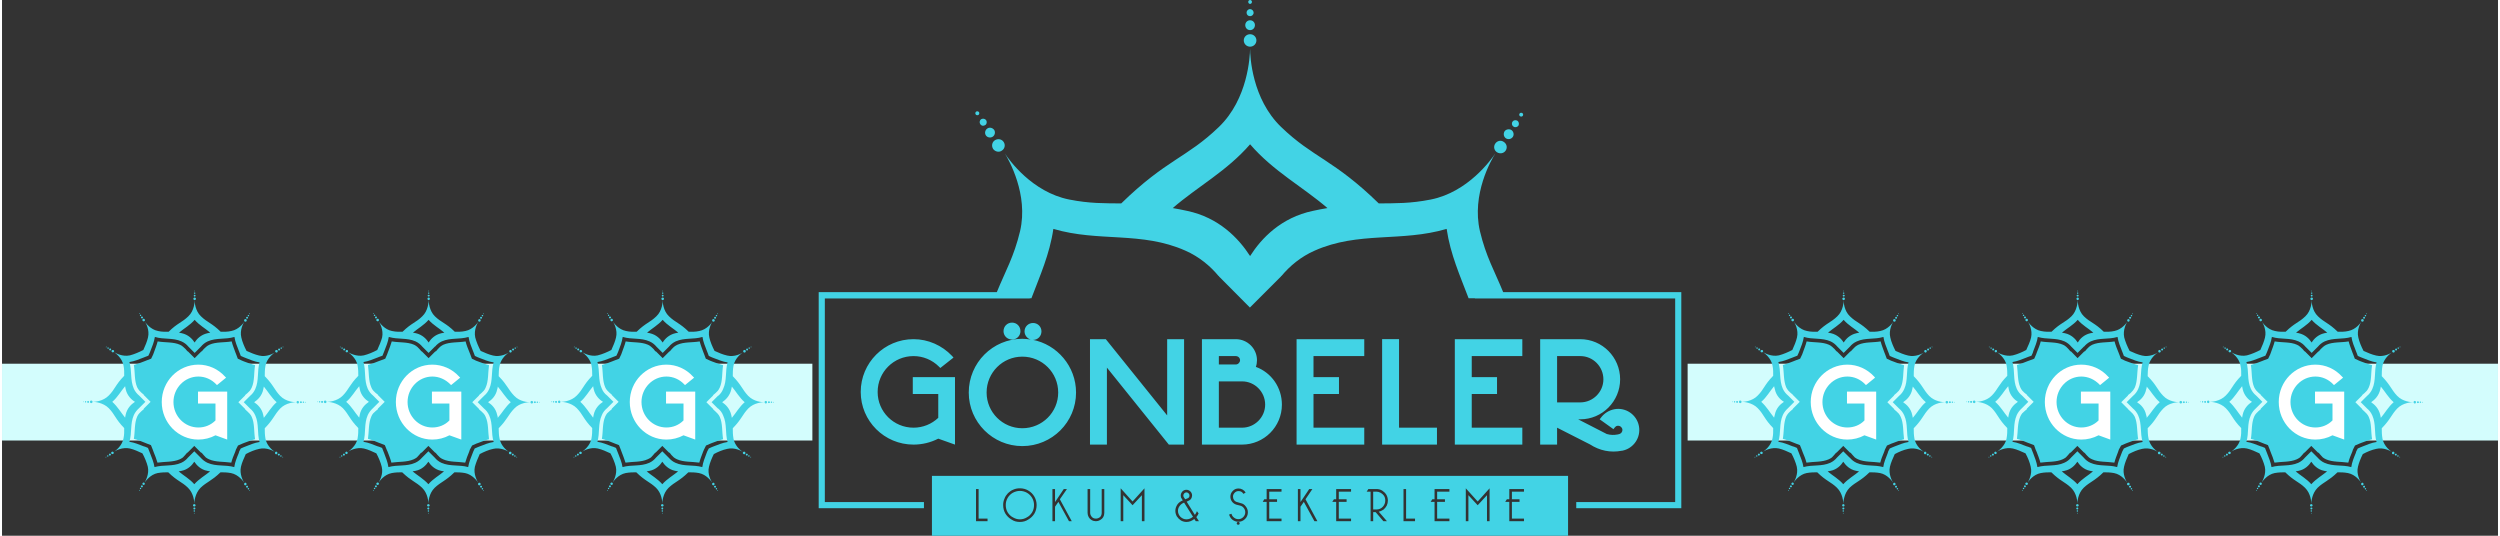 <?xml version="1.0" encoding="UTF-8"?> <svg xmlns="http://www.w3.org/2000/svg" xmlns:xlink="http://www.w3.org/1999/xlink" xml:space="preserve" width="280px" height="60px" version="1.1" shape-rendering="geometricPrecision" text-rendering="geometricPrecision" image-rendering="optimizeQuality" fill-rule="evenodd" clip-rule="evenodd" viewBox="0 0 13423 2881"><rect x="0" y="0" width="13423" height="2881" fill="#333333" stroke="none"/> <g id="Layer_x0020_1">  <path fill="#42D3E5" d="M6266 2234l-330 -410 -85 0 0 567 91 0 0 -414 333 414 82 0 0 -567 -91 0 0 410zm1547 157l363 0 0 -91 -272 0 0 -181 136 0 0 -91 -136 0 0 -113 272 0 0 -91 -363 0 0 567zm-1144 -91l-125 0 0 -249 125 0c68,0 124,56 124,125 0,68 -56,124 -124,124zm-125 -385l91 0c13,0 23,10 23,22 0,12 -10,22 -20,23l-94 0 0 -45zm199 58c4,-11 6,-23 6,-36 0,-62 -51,-113 -114,-113l-182 0 0 567 215 0c119,0 215,-96 215,-215 0,-92 -56,-172 -140,-203zm219 418l364 0 0 -91 -273 0 0 -181 137 0 0 -91 -137 0 0 -113 273 0 0 -91 -364 0 0 567zm-2064 -272l137 0 0 128c-36,34 -83,53 -133,53 -107,0 -193,-86 -193,-192 0,-107 86,-193 193,-193 51,0 100,20 137,57l7 7 71 -56 -8 -9c-54,-57 -129,-90 -207,-90 -157,0 -284,127 -284,284 0,156 127,283 284,283 46,0 92,-11 133,-32l90 32 0 -363 -227 0 0 91zm534 -293c25,0 45,-20 45,-45 0,-26 -20,-46 -45,-46 -26,0 -46,20 -46,46 0,25 20,45 46,45zm55 477c-106,0 -192,-86 -192,-192 0,-107 86,-193 192,-193 107,0 193,86 193,193 0,106 -86,192 -193,192zm54 -476c1,0 2,1 4,1 25,0 45,-20 45,-46 0,-25 -20,-45 -45,-45 -26,0 -46,20 -46,45 0,21 14,38 33,44 -14,-2 -29,-4 -45,-4 -159,0 -288,129 -288,289 0,159 129,288 288,288 160,0 289,-129 289,-288 0,-141 -102,-259 -235,-284zm1972 -3l-91 0 0 567 295 0 0 -91 -204 0 0 -476zm850 91l125 0c68,0 124,56 124,125 0,68 -56,124 -124,124l-125 0 0 -249zm440 376c-12,-62 -72,-102 -133,-90 -29,6 -54,22 -71,45l-7 9 74 53 7 -9c4,-5 8,-8 14,-9 13,-2 24,6 27,18 2,13 -6,24 -19,27l-2 0 -1 1c-1,0 -4,1 -7,1 -15,3 -35,3 -55,-3l-154 -79 12 0c118,0 214,-97 214,-215 0,-119 -96,-216 -215,-216l-215 0 0 567 91 0 0 -91 177 90c51,33 110,46 171,34l2 0c62,-12 102,-72 90,-133zm-639 -1666c5,4 12,2 15,-3 3,-5 1,-11 -3,-14 -5,-3 -12,-2 -15,3 -3,5 -2,11 3,14zm-35 56c8,6 20,3 26,-5 5,-9 3,-21 -6,-27 -9,-5 -21,-3 -26,6 -6,9 -3,21 6,26zm-41 63c13,8 29,4 37,-8 8,-12 4,-29 -8,-37 -12,-7 -29,-4 -37,8 -7,13 -4,29 8,37zm-48 75c16,10 37,6 47,-10 10,-16 5,-36 -11,-46 -15,-11 -36,-6 -46,10 -10,15 -6,36 10,46zm-2789 -201c5,-3 6,-10 3,-15 -3,-4 -10,-6 -15,-3 -5,4 -6,10 -3,15 3,5 10,6 15,3zm36 55c9,-5 11,-17 6,-26 -6,-9 -18,-11 -27,-6 -9,6 -11,18 -5,27 6,9 17,11 26,5zm4 55c8,12 25,15 37,7 12,-8 15,-24 8,-36 -9,-12 -25,-16 -37,-8 -12,8 -16,25 -8,37zm39 73c11,15 32,20 47,9 16,-10 20,-31 10,-46 -10,-16 -31,-20 -47,-10 -16,10 -20,31 -10,47zm1382 -780c6,0 10,-5 10,-11 0,-5 -4,-10 -10,-10 -6,0 -10,5 -10,10 0,6 4,11 10,11zm0 66c10,0 19,-8 19,-19 0,-10 -9,-19 -19,-19 -11,0 -19,9 -19,19 0,11 8,19 19,19zm0 75c15,0 26,-12 26,-27 0,-14 -11,-26 -26,-26 -15,0 -26,12 -26,26 0,15 11,27 26,27zm0 89c19,0 34,-15 34,-34 0,-18 -15,-33 -34,-33 -19,0 -34,15 -34,33 0,19 15,34 34,34zm338 883c-171,36 -277,147 -338,243 -62,-96 -168,-207 -339,-243 -27,-6 -53,-11 -77,-15 134,-116 290,-198 416,-343l0 0 0 0c0,0 0,0 0,0 125,145 281,227 416,343 -25,4 -51,9 -78,15zm1023 437c-47,-115 -92,-190 -125,-328 -46,-198 61,-383 83,-418 -23,34 -147,208 -347,248 -111,22 -189,20 -280,21 -243,-237 -353,-245 -525,-411 -157,-151 -167,-379 -167,-422 -1,43 -11,271 -168,422 -172,166 -282,174 -525,411 -91,-1 -169,1 -280,-21 -200,-40 -324,-214 -346,-248 21,35 128,220 82,418 -33,138 -78,213 -125,328l-958 0 0 1162 566 0 0 -33 -533 0 0 -1095 1102 0 0 -1 9 0c45,-119 98,-236 118,-373l0 0 0 0c0,0 0,0 0,0 244,72 474,12 710,117 75,33 134,83 179,137l3 -2 -2 3 167 168 168 -168 -2 -3 3 2c45,-54 104,-104 179,-137 236,-105 466,-45 710,-117l1 0 0 0c0,0 0,0 -1,0 20,137 73,254 118,373l34 0 0 1 1077 0 0 1095 -532 0 0 33 565 0 0 -1162 -958 0zm349 1310l-3421 0 0 -322 3421 0 0 322zm-3122 -78l-62 0 0 -173 14 0 0 159 48 0 0 14zm174 -163c-14,0 -26,4 -38,10 -12,7 -21,16 -28,28 -7,12 -10,25 -10,38 0,14 3,27 10,39 7,11 16,21 28,27 12,7 24,11 38,11 14,0 27,-4 38,-11 12,-6 21,-16 28,-27 7,-12 10,-25 10,-39 0,-13 -3,-26 -10,-38 -7,-12 -16,-21 -28,-28 -11,-6 -24,-10 -38,-10zm0 -14c16,0 32,4 45,12 14,8 25,19 33,33 8,14 12,29 12,45 0,17 -4,32 -12,46 -8,13 -19,24 -33,32 -13,9 -29,13 -45,13 -17,0 -32,-4 -45,-13 -14,-8 -25,-19 -33,-32 -8,-14 -12,-29 -12,-46 0,-12 2,-23 7,-34 4,-12 11,-21 19,-30 9,-8 18,-15 29,-19 11,-5 23,-7 35,-7zm279 177l-15 0 -57 -104 -18 26 0 78 -14 0 0 -173 14 0 0 70 47 -70 17 0 -38 55 64 118zm161 -173l14 0 0 128c0,8 -2,16 -6,23 -4,7 -10,12 -17,16 -7,4 -14,6 -22,6 -8,0 -16,-2 -23,-6 -7,-4 -12,-9 -16,-16 -4,-7 -6,-15 -6,-23l0 -128 14 0 0 128c0,8 3,15 9,22 5,6 13,9 22,9 8,0 15,-3 22,-8 6,-6 9,-14 9,-23l0 -128zm166 67l64 -71 0 177 -14 0 0 -140 -50 54 -50 -54 0 140 -14 0 0 -177 64 71zm283 -12l13 -5c7,-3 10,-8 10,-15 0,-5 -1,-8 -5,-12 -3,-3 -7,-5 -12,-5 -4,0 -8,2 -11,5 -3,3 -5,7 -5,12 0,3 1,6 2,8l8 12zm42 94l-48 -76c-10,4 -18,10 -24,18 -6,8 -9,17 -9,26 0,13 5,24 14,33 9,8 19,13 32,13 12,0 24,-5 35,-14zm7 12c-12,10 -27,16 -42,16 -11,0 -21,-3 -30,-8 -9,-6 -16,-13 -22,-22 -5,-9 -8,-19 -8,-30 0,-12 4,-23 11,-34 7,-10 17,-17 29,-22l-6 -10c-4,-5 -5,-10 -5,-16 0,-8 3,-15 9,-22 6,-6 13,-9 21,-9 9,0 16,3 22,9 6,6 9,13 9,22 0,6 -2,12 -5,17 -3,5 -8,9 -14,11l-10 5 44 71c5,-7 9,-13 11,-20l9 12c-3,7 -7,14 -12,20l14 22 -17 0 -8 -12zm200 -28c2,9 7,16 14,21 6,5 14,8 23,8 10,0 19,-4 26,-11 7,-7 11,-16 11,-26 0,-9 -3,-17 -8,-23 -5,-7 -12,-11 -20,-13l-20 -5c-9,-3 -17,-8 -23,-16 -6,-8 -9,-17 -9,-27 0,-12 4,-22 13,-31 8,-9 19,-13 31,-13 8,0 15,2 22,6 7,4 12,9 16,16l-12 7c-6,-10 -14,-15 -26,-15 -8,0 -16,3 -21,9 -6,6 -9,13 -9,21 0,7 2,13 6,19 4,5 10,9 16,10l20 6c11,2 20,8 27,18 7,9 11,19 11,31 0,14 -5,26 -15,36 -10,10 -22,15 -36,15 -12,0 -23,-4 -32,-11 -9,-7 -15,-17 -18,-28l13 -4zm203 26l66 0 0 14 -80 0 0 -104 -21 0 8 -14 13 0 0 -55 80 0 0 14 -66 0 0 41 42 0 0 14 -42 0 0 90zm259 14l-16 0 -57 -104 -18 26 0 78 -14 0 0 -173 14 0 0 70 47 -70 17 0 -37 55 64 118zm115 -14l66 0 0 14 -80 0 0 -104 -21 0 9 -14 12 0 0 -55 80 0 0 14 -66 0 0 41 42 0 0 14 -42 0 0 90zm185 -49l17 0c14,0 26,-5 35,-15 8,-9 13,-20 13,-33 0,-10 -2,-18 -7,-26 -5,-7 -11,-12 -18,-16 -7,-4 -15,-6 -23,-6l-17 0 0 96zm17 -110c11,0 21,2 31,8 9,6 17,13 23,23 5,9 8,20 8,31 0,9 -2,18 -6,27 -5,9 -11,16 -18,22 -8,5 -16,9 -25,11l44 51 -19 0 -42 -49 -13 0 0 49 -14 0 0 -159 -21 0 9 -14 43 0zm208 173l-62 0 0 -173 14 0 0 159 48 0 0 14zm119 -14l66 0 0 14 -80 0 0 -104 -21 0 9 -14 12 0 0 -55 80 0 0 14 -66 0 0 41 42 0 0 14 -42 0 0 90zm218 -92l64 -71 0 177 -14 0 0 -140 -50 54 -50 -54 0 140 -14 0 0 -177 64 71zm184 92l65 0 0 14 -79 0 0 -104 -22 0 9 -14 13 0 0 -55 79 0 0 14 -65 0 0 41 41 0 0 14 -41 0 0 90zm-1464 26c0,4 -3,7 -8,7 -4,0 -8,-3 -8,-7 0,-5 4,-8 8,-8 5,0 8,3 8,8z"></path> <rect fill="#D3FDFD" y="1956" width="4358" height="413"></rect> <path fill="#42D3E5" fill-rule="nonzero" d="M1105 1792c-35,8 -57,30 -69,50 -13,-20 -34,-42 -69,-50 -5,-1 -10,-2 -15,-3 27,-23 59,-40 84,-69l0 0 0 0c0,0 0,0 0,0 25,29 57,46 84,69 -5,1 -10,2 -15,3zm-69 -178c4,0 7,-4 7,-7 0,-4 -3,-7 -7,-7 -4,0 -7,3 -7,7 0,3 3,7 7,7zm0 -19c3,0 5,-2 5,-5 0,-3 -2,-5 -5,-5 -3,0 -5,2 -5,5 0,3 2,5 5,5zm0 -15c2,0 4,-1 4,-4 0,-2 -2,-3 -4,-3 -2,0 -4,1 -4,3 0,3 2,4 4,4zm0 -13c1,0 2,-1 2,-2 0,-1 -1,-2 -2,-2 -1,0 -2,1 -2,2 0,1 1,2 2,2zm-280 158c2,3 6,4 10,2 3,-2 4,-6 1,-10 -2,-3 -6,-4 -9,-2 -3,2 -4,7 -2,10zm-8 -15c2,3 5,3 8,2 2,-2 3,-5 1,-8 -2,-2 -5,-3 -7,-1 -3,1 -3,5 -2,7zm-1 -11c2,-1 3,-3 1,-5 -1,-2 -3,-3 -5,-1 -2,1 -2,3 -1,5 1,2 3,2 5,1zm-7 -11c1,-1 1,-2 0,-3 0,-1 -1,-1 -2,-1 -1,1 -2,2 -1,3 1,1 2,1 3,1zm565 41c3,2 8,1 10,-2 2,-4 1,-8 -2,-10 -4,-2 -8,-1 -10,2 -2,3 -1,8 2,10zm10 -16c3,2 6,1 7,-1 2,-3 1,-6 -1,-8 -3,-1 -6,0 -8,2 -1,2 0,6 2,7zm8 -12c2,1 4,0 5,-1 2,-2 1,-5 -1,-6 -1,-1 -4,0 -5,1 -1,2 -1,5 1,6zm-658 392c8,34 30,56 50,68 -20,13 -42,34 -50,69 -1,6 -2,11 -3,16 -23,-28 -40,-59 -69,-85l0 0 0 0c0,0 0,0 0,0 29,-25 46,-57 69,-84 1,5 2,10 3,16zm-178 68c0,-4 -4,-7 -7,-7 -4,0 -7,3 -7,7 0,4 3,7 7,7 3,0 7,-3 7,-7zm-19 0c0,-3 -2,-5 -5,-5 -3,0 -5,2 -5,5 0,3 2,6 5,6 3,0 5,-3 5,-6zm-15 0c0,-2 -1,-4 -4,-4 -2,0 -3,2 -3,4 0,2 1,4 3,4 3,0 4,-2 4,-4zm-13 0c0,-1 -1,-2 -2,-2 -1,0 -2,1 -2,2 0,1 1,2 2,2 1,0 2,-1 2,-2zm158 280c3,-2 4,-6 2,-9 -2,-3 -6,-4 -10,-2 -3,2 -4,6 -2,9 2,3 7,4 10,2zm-15 8c3,-1 3,-5 2,-7 -2,-3 -5,-3 -8,-2 -2,2 -3,5 -1,8 1,2 5,3 7,1zm-11 1c-1,-2 -3,-2 -5,-1 -2,1 -3,3 -1,5 1,2 3,3 5,1 2,-1 2,-3 1,-5zm-11 7c-1,-1 -2,-1 -3,0 -1,0 -1,2 -1,3 1,1 2,1 3,0 1,0 1,-2 1,-3zm41 -565c2,-3 1,-7 -2,-9 -4,-2 -8,-1 -10,2 -2,3 -1,7 2,9 3,2 8,1 10,-2zm-16 -10c2,-2 1,-5 -1,-7 -3,-2 -6,-1 -8,2 -1,2 -1,5 2,7 2,1 6,1 7,-2zm-12 -8c1,-2 0,-4 -1,-5 -2,-1 -5,-1 -6,1 -1,2 0,4 1,5 2,1 5,1 6,-1zm-12 -7c1,-1 1,-2 0,-3 -1,-1 -3,0 -3,1 -1,1 -1,2 0,3 1,0 3,0 3,-1zm404 665c34,-7 56,-30 68,-49 13,19 34,42 69,49 5,1 11,2 16,3 -28,23 -59,40 -85,69l0 0 0 0c0,0 0,0 0,0 -25,-29 -57,-46 -84,-69 5,-1 10,-2 16,-3zm68 179c-4,0 -7,3 -7,7 0,3 3,6 7,6 4,0 7,-3 7,-6 0,-4 -3,-7 -7,-7zm0 18c-3,0 -5,2 -5,5 0,3 2,6 5,6 3,0 6,-3 6,-6 0,-3 -3,-5 -6,-5zm0 15c-2,0 -4,2 -4,4 0,2 2,4 4,4 2,0 4,-2 4,-4 0,-2 -2,-4 -4,-4zm0 14c-1,0 -2,0 -2,2 0,1 1,2 2,2 1,0 2,-1 2,-2 0,-2 -1,-2 -2,-2zm280 -159c-2,-3 -6,-4 -9,-2 -3,3 -4,7 -2,10 2,3 6,4 9,2 3,-2 4,-6 2,-10zm8 15c-1,-2 -5,-3 -7,-1 -3,1 -3,5 -2,7 2,3 5,3 8,2 2,-2 3,-5 1,-8zm1 11c-2,1 -2,4 -1,6 1,1 3,2 5,1 2,-1 3,-4 1,-6 -1,-1 -3,-2 -5,-1zm7 12c-1,0 -1,1 0,2 0,1 2,2 3,1 1,-1 1,-2 0,-3 0,-1 -2,-1 -3,0zm-565 -41c-3,-2 -7,-1 -9,2 -2,3 -1,7 2,9 3,2 7,1 9,-2 2,-3 1,-7 -2,-9zm-10 15c-2,-2 -6,-1 -7,2 -2,2 -1,5 1,7 3,2 6,1 8,-2 1,-2 1,-5 -2,-7zm-8 13c-2,-2 -4,-1 -5,1 -1,2 -1,4 1,5 2,1 4,1 5,-1 1,-2 1,-4 -1,-5zm-7 11c-1,-1 -2,0 -3,1 -1,1 0,2 1,3 1,0 2,0 3,-1 0,-1 0,-2 -1,-3zm544 -721l16 7 10 4c24,9 47,20 75,24l0 0 0 0c0,0 0,0 0,0 -14,49 -2,96 -23,143 -7,16 -17,28 -28,37l0 0 0 0 -34 34 34 34 0 -1 0 1c11,9 21,21 28,37 21,47 9,94 23,143l0 0 0 0c0,0 0,0 0,0 -28,4 -51,15 -75,24l-10 4 -16 7 -8 15 -3 10c-10,24 -20,48 -24,75l0 0 0 0c0,0 0,0 0,0 -50,-14 -96,-2 -144,-23 -15,-7 -27,-17 -37,-28l0 0 0 0 -34 -34 -34 34 1 0 -1 0c-9,11 -21,21 -36,28 -48,21 -94,9 -144,23l0 0 0 0c0,0 0,0 0,0 -4,-27 -15,-51 -24,-75l-4 -10 -7 -18 -14 -6 -10 -3c-24,-9 -48,-20 -76,-24l0 0 0 0c0,0 0,0 0,0 15,-50 3,-96 24,-144 7,-15 17,-27 28,-37l-1 0 1 0 34 -34 -34 -34 -1 1 1 -1c-11,-9 -21,-21 -28,-36 -21,-48 -9,-94 -24,-144l0 0 0 0c0,0 0,0 0,0 28,-4 52,-15 76,-24l10 -4 16 -6 7 -15 4 -10c9,-24 20,-48 24,-76l0 0 0 0c0,0 0,0 0,0 49,15 96,3 143,24 16,7 28,17 37,28l0 -1 0 1 34 34 34 -34 -1 -1 1 1c9,-11 21,-21 36,-28 48,-21 95,-9 144,-24l0 0 0 0c0,0 0,0 0,0 4,28 15,52 24,76l4 10 6 16zm77 50c-20,-5 -39,-13 -59,-20l-10 -4 -24 -11 -9 -24 -4 -10c-7,-20 -15,-39 -20,-59 -41,7 -85,2 -120,18 -7,3 -12,7 -17,11l-13 12 -11 13 -1 -1 -37 37 -37 -37 -1 1 -11 -13 -13 -12c-5,-5 -11,-8 -17,-11 -35,-16 -79,-11 -120,-18 -5,20 -13,39 -20,59l-4 11 -11 23 -24 9 -10 4c-20,8 -39,15 -59,21 7,40 2,84 18,120 3,6 7,12 11,17l12 12 13 11 -1 1 37 37 -37 37 1 2 -13 11 -12 12c-5,5 -8,11 -11,17 -16,36 -11,80 -18,120 20,5 39,13 59,21l10 4 23 9 10 25 4 11c8,19 15,38 21,58 40,-6 84,-2 120,-18 6,-3 12,-6 17,-10l12 -13 11 -13 1 1 37 -37 37 37 2 -1 11 13 12 13c5,4 11,7 17,10 36,16 79,12 120,18 5,-20 13,-39 21,-58l4 -12 11 -22 23 -10 10 -4c20,-7 39,-15 59,-20 -7,-41 -2,-85 -18,-120 -3,-6 -6,-12 -11,-17l-12 -12 -13 -12 1 -1 -37 -37 37 -37 -1 -1 13 -11 13 -13c4,-5 7,-11 10,-17 16,-35 11,-79 18,-120zm22 450c40,-10 77,12 84,16 -6,-4 -42,-29 -50,-70 -4,-22 -4,-38 -4,-57 48,-49 50,-71 83,-106 31,-32 77,-34 86,-34 -9,0 -55,-2 -86,-34 -33,-35 -35,-57 -83,-106 0,-19 0,-35 4,-57 8,-41 44,-66 50,-70 -7,4 -44,26 -84,16 -22,-5 -46,-15 -68,-25 -12,-23 -23,-49 -28,-72 -10,-41 12,-78 16,-85 -4,7 -29,42 -70,50 -22,5 -38,4 -57,4 -49,-48 -71,-49 -106,-83 -32,-30 -34,-77 -34,-86 0,9 -2,56 -34,86 -35,34 -57,35 -106,83 -19,0 -35,1 -57,-4 -41,-8 -66,-43 -70,-50 4,7 26,44 16,85 -5,22 -15,45 -25,67 -23,12 -49,23 -72,29 -41,9 -78,-13 -85,-17 7,5 42,30 50,70 5,23 4,39 4,57 -48,49 -49,72 -83,106 -31,32 -77,34 -86,34 9,0 55,3 86,34 34,35 35,58 83,107 0,18 1,34 -4,57 -8,40 -43,65 -50,70 7,-5 44,-26 85,-17 22,5 45,16 67,26 12,22 23,48 29,72 9,40 -13,77 -17,85 5,-7 30,-43 70,-51 23,-4 39,-4 57,-4 49,48 72,50 106,83 32,31 34,77 34,86 0,-9 3,-55 34,-86 35,-33 57,-35 107,-83 18,0 34,0 56,4 41,8 66,44 71,51 -5,-8 -26,-45 -17,-85 5,-22 16,-46 26,-68 22,-12 48,-23 72,-28zm22 -182c-7,-35 -30,-56 -49,-69 19,-13 42,-34 49,-69 1,-5 2,-10 3,-15 23,27 40,59 69,84l0 0 0 0c0,0 0,0 0,0 -29,25 -46,57 -69,84 -1,-5 -2,-10 -3,-15zm179 -69c0,4 3,7 7,7 3,0 6,-3 6,-7 0,-4 -3,-7 -6,-7 -4,0 -7,3 -7,7zm18 0c0,3 2,5 5,5 3,0 6,-2 6,-5 0,-3 -3,-5 -6,-5 -3,0 -5,2 -5,5zm15 0c0,2 2,4 4,4 2,0 4,-2 4,-4 0,-2 -2,-4 -4,-4 -2,0 -4,2 -4,4zm13 0c0,1 1,2 3,2 1,0 2,-1 2,-2 0,-1 -1,-2 -2,-2 -2,0 -3,1 -3,2zm-158 -280c-3,2 -4,6 -2,10 3,3 7,4 10,2 3,-3 4,-7 2,-10 -2,-3 -6,-4 -10,-2zm15 -8c-2,2 -3,5 -1,8 1,2 5,3 7,1 3,-2 3,-5 2,-7 -2,-3 -5,-3 -8,-2zm11 -1c1,2 4,3 6,1 1,-1 2,-3 1,-5 -1,-2 -4,-2 -6,-1 -1,1 -2,4 -1,5zm11 -7c1,1 2,1 3,1 1,-1 2,-2 1,-3 -1,-1 -2,-2 -3,-1 -1,1 -1,2 -1,3zm-40 565c-2,3 -1,8 2,10 3,2 7,1 9,-2 2,-4 1,-8 -2,-10 -3,-2 -7,-1 -9,2zm15 10c-2,3 -1,6 2,7 2,2 5,1 7,-1 2,-3 1,-6 -2,-8 -2,-1 -5,0 -7,2zm13 8c-2,2 -1,4 1,6 2,1 4,0 5,-2 1,-1 1,-4 -1,-5 -2,-1 -4,-1 -5,1zm11 7c-1,1 0,3 1,3 1,1 2,1 2,0 1,-1 1,-3 0,-3 -1,-1 -2,-1 -3,0zm-178 -768c1,1 3,1 3,0 1,-1 1,-3 0,-3 -1,-1 -3,-1 -3,0 -1,1 -1,3 0,3z"></path> <path fill="#42D3E5" fill-rule="nonzero" d="M2363 1792c-35,8 -56,30 -69,50 -12,-20 -34,-42 -68,-50 -6,-1 -11,-2 -16,-3 27,-23 59,-40 84,-69l0 0 0 0c0,0 0,0 0,0 26,29 58,46 85,69 -5,1 -10,2 -16,3zm-68 -178c3,0 6,-4 6,-7 0,-4 -3,-7 -6,-7 -4,0 -7,3 -7,7 0,3 3,7 7,7zm0 -19c2,0 5,-2 5,-5 0,-3 -3,-5 -5,-5 -3,0 -6,2 -6,5 0,3 3,5 6,5zm0 -15c2,0 3,-1 3,-4 0,-2 -1,-3 -3,-3 -3,0 -4,1 -4,3 0,3 1,4 4,4zm0 -13c1,0 2,-1 2,-2 0,-1 -1,-2 -2,-2 -2,0 -3,1 -3,2 0,1 1,2 3,2zm-281 158c3,3 7,4 10,2 3,-2 4,-6 2,-10 -2,-3 -6,-4 -10,-2 -3,2 -4,7 -2,10zm-7 -15c1,3 5,3 7,2 2,-2 3,-5 2,-8 -2,-2 -5,-3 -8,-1 -2,1 -3,5 -1,7zm-1 -11c2,-1 2,-3 1,-5 -1,-2 -4,-3 -6,-1 -1,1 -2,3 -1,5 2,2 4,2 6,1zm-8 -11c1,-1 2,-2 1,-3 -1,-1 -2,-1 -3,-1 -1,1 -1,2 -1,3 1,1 2,1 3,1zm566 41c3,2 7,1 9,-2 2,-4 1,-8 -2,-10 -3,-2 -7,-1 -9,2 -2,3 -2,8 2,10zm9 -16c3,2 6,1 8,-1 1,-3 1,-6 -2,-8 -2,-1 -6,0 -7,2 -2,2 -1,6 1,7zm9 -12c1,1 4,0 5,-1 1,-2 1,-5 -1,-6 -2,-1 -4,0 -6,1 -1,2 0,5 2,6zm-658 392c7,34 30,56 49,68 -19,13 -42,34 -49,69 -1,6 -2,11 -3,16 -24,-28 -40,-59 -70,-85l0 0 0 0c0,0 0,0 0,0 30,-25 46,-57 70,-84 1,5 2,10 3,16zm-179 68c0,-4 -3,-7 -7,-7 -4,0 -7,3 -7,7 0,4 3,7 7,7 4,0 7,-3 7,-7zm-18 0c0,-3 -3,-5 -6,-5 -3,0 -5,2 -5,5 0,3 2,6 5,6 3,0 6,-3 6,-6zm-15 0c0,-2 -2,-4 -4,-4 -2,0 -4,2 -4,4 0,2 2,4 4,4 2,0 4,-2 4,-4zm-14 0c0,-1 -1,-2 -2,-2 -1,0 -2,1 -2,2 0,1 1,2 2,2 1,0 2,-1 2,-2zm158 280c3,-2 4,-6 2,-9 -2,-3 -6,-4 -9,-2 -3,2 -4,6 -2,9 2,3 6,4 9,2zm-14 8c2,-1 3,-5 1,-7 -2,-3 -5,-3 -7,-2 -3,2 -3,5 -2,8 2,2 5,3 8,1zm-12 1c-1,-2 -3,-2 -5,-1 -2,1 -2,3 -1,5 1,2 4,3 5,1 2,-1 3,-3 1,-5zm-11 7c0,-1 -2,-1 -3,0 -1,0 -1,2 0,3 0,1 2,1 3,0 1,0 1,-2 0,-3zm41 -565c2,-3 1,-7 -2,-9 -3,-2 -7,-1 -9,2 -2,3 -2,7 2,9 3,2 7,1 9,-2zm-15 -10c1,-2 1,-5 -2,-7 -2,-2 -6,-1 -7,2 -2,2 -1,5 1,7 3,1 6,1 8,-2zm-13 -8c1,-2 1,-4 -1,-5 -2,-1 -4,-1 -5,1 -2,2 -1,4 1,5 2,1 4,1 5,-1zm-11 -7c0,-1 0,-2 -1,-3 -1,-1 -2,0 -3,1 0,1 0,2 1,3 1,0 2,0 3,-1zm403 665c35,-7 56,-30 69,-49 12,19 34,42 68,49 6,1 11,2 16,3 -27,23 -59,40 -84,69l0 0 0 0c0,0 0,0 0,0 -26,-29 -57,-46 -85,-69 5,-1 11,-2 16,-3zm69 179c-4,0 -7,3 -7,7 0,3 3,6 7,6 3,0 7,-3 7,-6 0,-4 -4,-7 -7,-7zm0 18c-3,0 -6,2 -6,5 0,3 3,6 6,6 3,0 5,-3 5,-6 0,-3 -2,-5 -5,-5zm0 15c-2,0 -4,2 -4,4 0,2 2,4 4,4 2,0 4,-2 4,-4 0,-2 -2,-4 -4,-4zm0 14c-1,0 -2,0 -2,2 0,1 1,2 2,2 1,0 2,-1 2,-2 0,-2 -1,-2 -2,-2zm280 -159c-2,-3 -7,-4 -10,-2 -3,3 -4,7 -2,10 2,3 7,4 10,2 3,-2 4,-6 2,-10zm8 15c-2,-2 -5,-3 -8,-1 -2,1 -3,5 -1,7 1,3 5,3 7,2 3,-2 3,-5 2,-8zm0 11c-1,1 -2,4 -1,6 2,1 4,2 6,1 1,-1 2,-4 1,-6 -1,-1 -4,-2 -6,-1zm8 12c-1,0 -1,1 -1,2 1,1 2,2 3,1 1,-1 1,-2 1,-3 -1,-1 -2,-1 -3,0zm-565 -41c-4,-2 -8,-1 -10,2 -2,3 -1,7 2,9 3,2 8,1 10,-2 2,-3 1,-7 -2,-9zm-10 15c-3,-2 -6,-1 -8,2 -1,2 -1,5 2,7 2,2 6,1 7,-2 2,-2 1,-5 -1,-7zm-8 13c-2,-2 -5,-1 -6,1 -1,2 0,4 1,5 2,1 5,1 6,-1 1,-2 0,-4 -1,-5zm-8 11c-1,-1 -2,0 -3,1 0,1 0,2 1,3 1,0 2,0 3,-1 1,-1 0,-2 -1,-3zm545 -721l15 7 10 4c24,9 48,20 76,24l0 0 0 0c0,0 0,0 0,0 -15,49 -3,96 -24,143 -7,16 -17,28 -28,37l0 0 0 0 -34 34 34 34 1 -1 -1 1c11,9 21,21 28,37 21,47 9,94 24,143l0 0 0 0c0,0 0,0 0,0 -28,4 -52,15 -76,24l-10 4 -16 7 -7 15 -4 10c-9,24 -20,48 -24,75l0 0 0 0c0,0 0,0 0,0 -49,-14 -96,-2 -144,-23 -15,-7 -27,-17 -36,-28l-1 0 1 0 -34 -34 -34 34 0 0 0 0c-10,11 -21,21 -37,28 -47,21 -94,9 -144,23l0 0 0 0c0,0 0,0 0,0 -4,-27 -14,-51 -23,-75l-4 -10 -7 -18 -15 -6 -10 -3c-24,-9 -48,-20 -75,-24l0 0 0 0c0,0 0,0 0,0 14,-50 2,-96 23,-144 7,-15 17,-27 28,-37l0 0 0 0 34 -34 -34 -34 0 1 0 -1c-11,-9 -21,-21 -28,-36 -21,-48 -9,-94 -23,-144l0 0 0 0c0,0 0,0 0,0 27,-4 51,-15 75,-24l10 -4 17 -6 6 -15 4 -10c9,-24 20,-48 24,-76l0 0 0 0c0,0 0,0 0,0 50,15 96,3 144,24 15,7 27,17 36,28l1 -1 -1 1 34 34 34 -34 0 -1 1 1c9,-11 21,-21 36,-28 48,-21 94,-9 144,-24l0 0 0 0c0,0 0,0 0,0 4,28 15,52 24,76l4 10 6 16zm76 50c-20,-5 -38,-13 -58,-20l-11 -4 -23 -11 -9 -24 -4 -10c-8,-20 -16,-39 -21,-59 -40,7 -84,2 -120,18 -6,3 -12,7 -17,11l-12 12 -11 13 -2 -1 -37 37 -37 -37 -1 1 -11 -13 -12 -12c-6,-5 -11,-8 -17,-11 -36,-16 -80,-11 -120,-18 -6,20 -13,39 -21,59l-4 11 -10 23 -24 9 -11 4c-20,8 -38,15 -58,21 6,40 2,84 18,120 2,6 6,12 10,17l12 12 14 11 -1 1 37 37 -37 37 1 2 -13 11 -13 12c-4,5 -8,11 -10,17 -16,36 -12,80 -18,120 20,5 38,13 58,21l11 4 22 9 10 25 5 11c7,19 15,38 20,58 41,-6 84,-2 120,-18 6,-3 12,-6 17,-10l12 -13 11 -13 2 1 37 -37 37 37 1 -1 11 13 13 13c5,4 10,7 17,10 35,16 79,12 119,18 6,-20 13,-39 21,-58l4 -12 12 -22 22 -10 11 -4c20,-7 38,-15 58,-20 -6,-41 -2,-85 -18,-120 -2,-6 -6,-12 -10,-17l-12 -12 -14 -12 1 -1 -37 -37 37 -37 -1 -1 13 -11 13 -13c4,-5 8,-11 10,-17 16,-35 12,-79 18,-120zm22 450c40,-10 78,12 85,16 -7,-4 -42,-29 -50,-70 -5,-22 -4,-38 -5,-57 48,-49 50,-71 84,-106 30,-32 76,-34 85,-34 -9,0 -55,-2 -85,-34 -34,-35 -36,-57 -84,-106 1,-19 0,-35 5,-57 8,-41 43,-66 50,-70 -7,4 -45,26 -85,16 -22,-5 -45,-15 -67,-25 -12,-23 -23,-49 -29,-72 -9,-41 12,-78 17,-85 -5,7 -30,42 -70,50 -23,5 -39,4 -57,4 -49,-48 -72,-49 -107,-83 -31,-30 -33,-77 -34,-86 0,9 -2,56 -34,86 -34,34 -57,35 -106,83 -18,0 -34,1 -57,-4 -40,-8 -65,-43 -70,-50 4,7 26,44 17,85 -6,22 -16,45 -26,67 -22,12 -48,23 -72,29 -40,9 -78,-13 -85,-17 7,5 43,30 51,70 4,23 4,39 4,57 -48,49 -50,72 -83,106 -31,32 -77,34 -86,34 9,0 55,3 86,34 33,35 35,58 83,107 0,18 0,34 -4,57 -8,40 -44,65 -51,70 7,-5 45,-26 85,-17 22,5 46,16 67,26 12,22 23,48 29,72 10,40 -12,77 -17,85 5,-7 30,-43 71,-51 22,-4 38,-4 56,-4 50,48 72,50 107,83 32,31 34,77 34,86 0,-9 2,-55 34,-86 35,-33 57,-35 106,-83 18,0 34,0 57,4 40,8 66,44 70,51 -4,-8 -26,-45 -17,-85 6,-22 16,-46 26,-68 23,-12 48,-23 72,-28zm22 -182c-7,-35 -29,-56 -49,-69 20,-13 42,-34 49,-69 2,-5 3,-10 3,-15 24,27 41,59 70,84l0 0 0 0c0,0 0,0 0,0 -29,25 -46,57 -70,84 0,-5 -1,-10 -3,-15zm179 -69c0,4 3,7 7,7 4,0 7,-3 7,-7 0,-4 -3,-7 -7,-7 -4,0 -7,3 -7,7zm18 0c0,3 3,5 6,5 3,0 5,-2 5,-5 0,-3 -2,-5 -5,-5 -3,0 -6,2 -6,5zm15 0c0,2 2,4 4,4 2,0 4,-2 4,-4 0,-2 -2,-4 -4,-4 -2,0 -4,2 -4,4zm14 0c0,1 1,2 2,2 1,0 2,-1 2,-2 0,-1 -1,-2 -2,-2 -1,0 -2,1 -2,2zm-158 -280c-3,2 -4,6 -2,10 2,3 6,4 9,2 4,-3 4,-7 2,-10 -2,-3 -6,-4 -9,-2zm15 -8c-3,2 -4,5 -2,8 2,2 5,3 7,1 3,-2 4,-5 2,-7 -2,-3 -5,-3 -7,-2zm11 -1c1,2 3,3 5,1 2,-1 2,-3 1,-5 -1,-2 -3,-2 -5,-1 -2,1 -3,4 -1,5zm11 -7c1,1 2,1 3,1 1,-1 1,-2 0,-3 0,-1 -2,-2 -2,-1 -1,1 -2,2 -1,3zm-41 565c-2,3 -1,8 2,10 3,2 8,1 10,-2 2,-4 1,-8 -2,-10 -4,-2 -8,-1 -10,2zm15 10c-1,3 0,6 2,7 2,2 6,1 7,-1 2,-3 1,-6 -1,-8 -3,-1 -6,0 -8,2zm13 8c-1,2 -1,4 1,6 2,1 4,0 6,-2 1,-1 0,-4 -2,-5 -1,-1 -4,-1 -5,1zm11 7c0,1 0,3 1,3 1,1 2,1 3,0 1,-1 0,-3 -1,-3 -1,-1 -2,-1 -3,0zm-177 -768c1,1 2,1 3,0 0,-1 0,-3 -1,-3 -1,-1 -2,-1 -3,0 0,1 0,3 1,3z"></path> <path fill="#42D3E5" fill-rule="nonzero" d="M3621 1792c-34,8 -56,30 -68,50 -13,-20 -34,-42 -69,-50 -5,-1 -11,-2 -15,-3 27,-23 58,-40 84,-69l0 0 0 0c0,0 0,0 0,0 25,29 57,46 84,69 -5,1 -10,2 -16,3zm-68 -178c4,0 7,-4 7,-7 0,-4 -3,-7 -7,-7 -4,0 -7,3 -7,7 0,3 3,7 7,7zm0 -19c3,0 5,-2 5,-5 0,-3 -2,-5 -5,-5 -3,0 -5,2 -5,5 0,3 2,5 5,5zm0 -15c2,0 4,-1 4,-4 0,-2 -2,-3 -4,-3 -2,0 -4,1 -4,3 0,3 2,4 4,4zm0 -13c1,0 2,-1 2,-2 0,-1 -1,-2 -2,-2 -1,0 -2,1 -2,2 0,1 1,2 2,2zm-280 158c2,3 6,4 9,2 4,-2 4,-6 2,-10 -2,-3 -6,-4 -9,-2 -3,2 -4,7 -2,10zm-8 -15c2,3 5,3 7,2 3,-2 4,-5 2,-8 -2,-2 -5,-3 -7,-1 -3,1 -4,5 -2,7zm-1 -11c2,-1 2,-3 1,-5 -1,-2 -3,-3 -5,-1 -2,1 -2,3 -1,5 1,2 3,2 5,1zm-7 -11c1,-1 1,-2 0,-3 0,-1 -2,-1 -3,-1 -1,1 -1,2 0,3 0,1 2,1 3,1zm565 41c3,2 8,1 10,-2 2,-4 1,-8 -3,-10 -3,-2 -7,-1 -9,2 -2,3 -1,8 2,10zm10 -16c2,2 6,1 7,-1 2,-3 1,-6 -1,-8 -3,-1 -6,0 -8,2 -1,2 -1,6 2,7zm8 -12c2,1 4,0 5,-1 2,-2 1,-5 -1,-6 -2,-1 -4,0 -5,1 -1,2 -1,5 1,6zm-658 392c8,34 30,56 50,68 -20,13 -42,34 -50,69 -1,6 -2,11 -3,16 -23,-28 -40,-59 -69,-85l0 0 0 0c0,0 0,0 0,0 29,-25 46,-57 69,-84 1,5 2,10 3,16zm-179 68c0,-4 -3,-7 -6,-7 -4,0 -7,3 -7,7 0,4 3,7 7,7 3,0 6,-3 6,-7zm-18 0c0,-3 -2,-5 -5,-5 -3,0 -6,2 -6,5 0,3 3,6 6,6 3,0 5,-3 5,-6zm-15 0c0,-2 -2,-4 -4,-4 -2,0 -4,2 -4,4 0,2 2,4 4,4 2,0 4,-2 4,-4zm-13 0c0,-1 -1,-2 -2,-2 -2,0 -3,1 -3,2 0,1 1,2 3,2 1,0 2,-1 2,-2zm158 280c3,-2 4,-6 2,-9 -2,-3 -7,-4 -10,-2 -3,2 -4,6 -2,9 2,3 7,4 10,2zm-15 8c2,-1 3,-5 2,-7 -2,-3 -5,-3 -8,-2 -2,2 -3,5 -1,8 1,2 4,3 7,1zm-11 1c-1,-2 -4,-2 -5,-1 -2,1 -3,3 -2,5 2,2 4,3 6,1 2,-1 2,-3 1,-5zm-11 7c-1,-1 -2,-1 -3,0 -1,0 -1,2 -1,3 1,1 2,1 3,0 1,0 1,-2 1,-3zm41 -565c2,-3 1,-7 -3,-9 -3,-2 -7,-1 -9,2 -2,3 -1,7 2,9 3,2 8,1 10,-2zm-16 -10c2,-2 1,-5 -1,-7 -3,-2 -6,-1 -8,2 -1,2 -1,5 2,7 2,1 6,1 7,-2zm-12 -8c1,-2 0,-4 -2,-5 -1,-1 -4,-1 -5,1 -1,2 -1,4 1,5 2,1 4,1 6,-1zm-12 -7c1,-1 1,-2 0,-3 -1,-1 -3,0 -3,1 -1,1 -1,2 0,3 1,0 3,0 3,-1zm404 665c34,-7 56,-30 68,-49 13,19 34,42 69,49 5,1 11,2 16,3 -28,23 -59,40 -85,69l0 0 0 0c0,0 0,0 0,0 -25,-29 -57,-46 -84,-69 5,-1 10,-2 16,-3zm68 179c-4,0 -7,3 -7,7 0,3 3,6 7,6 4,0 7,-3 7,-6 0,-4 -3,-7 -7,-7zm0 18c-3,0 -5,2 -5,5 0,3 2,6 5,6 3,0 5,-3 5,-6 0,-3 -2,-5 -5,-5zm0 15c-2,0 -4,2 -4,4 0,2 2,4 4,4 2,0 4,-2 4,-4 0,-2 -2,-4 -4,-4zm0 14c-1,0 -2,0 -2,2 0,1 1,2 2,2 1,0 2,-1 2,-2 0,-2 -1,-2 -2,-2zm280 -159c-2,-3 -6,-4 -9,-2 -4,3 -4,7 -2,10 2,3 6,4 9,2 3,-2 4,-6 2,-10zm8 15c-2,-2 -5,-3 -7,-1 -3,1 -4,5 -2,7 2,3 5,3 8,2 2,-2 3,-5 1,-8zm1 11c-2,1 -2,4 -1,6 1,1 3,2 5,1 2,-1 2,-4 1,-6 -1,-1 -3,-2 -5,-1zm7 12c-1,0 -1,1 0,2 0,1 2,2 3,1 1,-1 1,-2 0,-3 0,-1 -2,-1 -3,0zm-565 -41c-3,-2 -7,-1 -9,2 -3,3 -2,7 2,9 3,2 7,1 9,-2 2,-3 1,-7 -2,-9zm-10 15c-2,-2 -6,-1 -7,2 -2,2 -1,5 1,7 3,2 6,1 8,-2 1,-2 1,-5 -2,-7zm-8 13c-2,-2 -4,-1 -5,1 -1,2 -1,4 1,5 2,1 4,1 5,-1 1,-2 1,-4 -1,-5zm-7 11c-1,-1 -3,0 -3,1 -1,1 0,2 0,3 1,0 3,0 3,-1 1,-1 1,-2 0,-3zm544 -721l15 7 10 4c25,9 48,20 76,24l0 0 0 0c0,0 0,0 0,0 -14,49 -2,96 -24,143 -6,16 -16,28 -27,37l0 0 -1 0 -34 34 34 34 1 -1 0 1c11,9 21,21 27,37 22,47 10,94 24,143l0 0 0 0c0,0 0,0 0,0 -28,4 -51,15 -76,24l-10 4 -15 7 -8 15 -4 10c-9,24 -19,48 -23,75l0 0 0 0c0,0 0,0 0,0 -50,-14 -97,-2 -144,-23 -16,-7 -27,-17 -37,-28l0 0 0 0 -34 -34 -34 34 1 0 -1 0c-9,11 -21,21 -36,28 -48,21 -95,9 -144,23l0 0 0 0c0,0 0,0 0,0 -4,-27 -15,-51 -24,-75l-4 -10 -7 -18 -14 -6 -10 -3c-25,-9 -48,-20 -76,-24l0 0 0 0c0,0 0,0 0,0 14,-50 2,-96 24,-144 6,-15 16,-27 28,-37l-1 0 1 0 34 -34 -34 -34 -1 1 1 -1c-12,-9 -22,-21 -28,-36 -22,-48 -10,-94 -24,-144l0 0 0 0c0,0 0,0 0,0 28,-4 51,-15 76,-24l10 -4 16 -6 7 -15 4 -10c9,-24 19,-48 23,-76l0 0 0 0c0,0 0,0 0,0 50,15 97,3 144,24 16,7 28,17 37,28l0 -1 0 1 34 34 34 -34 -1 -1 1 1c9,-11 21,-21 36,-28 48,-21 95,-9 144,-24l0 0 0 0c0,0 0,0 0,0 4,28 15,52 24,76l4 10 6 16zm77 50c-20,-5 -39,-13 -59,-20l-10 -4 -24 -11 -9 -24 -4 -10c-7,-20 -15,-39 -20,-59 -41,7 -85,2 -120,18 -7,3 -12,7 -18,11l-12 12 -11 13 -1 -1 -37 37 -37 -37 -2 1 -10 -13 -13 -12c-5,-5 -11,-8 -17,-11 -36,-16 -79,-11 -120,-18 -5,20 -13,39 -20,59l-4 11 -11 23 -24 9 -10 4c-20,8 -39,15 -59,21 7,40 2,84 18,120 3,6 6,12 11,17l12 12 13 11 -1 1 37 37 -37 37 1 2 -13 11 -13 12c-4,5 -7,11 -10,17 -16,36 -11,80 -18,120 20,5 39,13 59,21l10 4 23 9 10 25 4 11c7,19 15,38 21,58 40,-6 84,-2 119,-18 7,-3 12,-6 18,-10l12 -13 11 -13 1 1 37 -37 37 37 2 -1 10 13 13 13c5,4 11,7 17,10 36,16 79,12 120,18 5,-20 13,-39 20,-58l5 -12 11 -22 23 -10 10 -4c20,-7 39,-15 59,-20 -7,-41 -2,-85 -18,-120 -3,-6 -6,-12 -11,-17l-12 -12 -13 -12 1 -1 -37 -37 37 -37 -1 -1 13 -11 13 -13c4,-5 7,-11 10,-17 16,-35 11,-79 18,-120zm22 450c40,-10 77,12 84,16 -7,-4 -42,-29 -50,-70 -4,-22 -4,-38 -4,-57 48,-49 50,-71 83,-106 31,-32 77,-34 86,-34 -9,0 -55,-2 -86,-34 -33,-35 -35,-57 -83,-106 0,-19 0,-35 4,-57 8,-41 43,-66 50,-70 -7,4 -44,26 -84,16 -23,-5 -46,-15 -68,-25 -12,-23 -23,-49 -28,-72 -10,-41 12,-78 16,-85 -4,7 -29,42 -70,50 -23,5 -38,4 -57,4 -49,-48 -71,-49 -106,-83 -32,-30 -34,-77 -34,-86 0,9 -2,56 -34,86 -35,34 -57,35 -106,83 -19,0 -35,1 -57,-4 -41,-8 -66,-43 -70,-50 4,7 26,44 16,85 -5,22 -15,45 -25,67 -23,12 -49,23 -73,29 -40,9 -77,-13 -84,-17 7,5 42,30 50,70 4,23 4,39 4,57 -48,49 -49,72 -83,106 -31,32 -77,34 -86,34 9,0 55,3 86,34 34,35 35,58 83,107 0,18 0,34 -4,57 -8,40 -43,65 -50,70 7,-5 44,-26 84,-17 23,5 46,16 68,26 12,22 23,48 29,72 9,40 -13,77 -17,85 4,-7 30,-43 70,-51 23,-4 38,-4 57,-4 49,48 71,50 106,83 32,31 34,77 34,86 0,-9 2,-55 34,-86 35,-33 57,-35 106,-83 19,0 35,0 57,4 41,8 66,44 71,51 -5,-8 -27,-45 -17,-85 5,-22 15,-46 26,-68 22,-12 48,-23 72,-28zm22 -182c-8,-35 -30,-56 -49,-69 19,-13 41,-34 49,-69 1,-5 2,-10 3,-15 23,27 40,59 69,84l0 0 0 0c0,0 0,0 0,0 -29,25 -46,57 -69,84 -1,-5 -2,-10 -3,-15zm179 -69c0,4 3,7 7,7 3,0 6,-3 6,-7 0,-4 -3,-7 -6,-7 -4,0 -7,3 -7,7zm18 0c0,3 2,5 5,5 3,0 6,-2 6,-5 0,-3 -3,-5 -6,-5 -3,0 -5,2 -5,5zm15 0c0,2 2,4 4,4 2,0 4,-2 4,-4 0,-2 -2,-4 -4,-4 -2,0 -4,2 -4,4zm13 0c0,1 1,2 2,2 2,0 3,-1 3,-2 0,-1 -1,-2 -3,-2 -1,0 -2,1 -2,2zm-158 -280c-3,2 -4,6 -2,10 2,3 7,4 10,2 3,-3 4,-7 2,-10 -2,-3 -7,-4 -10,-2zm15 -8c-2,2 -3,5 -1,8 1,2 4,3 7,1 2,-2 3,-5 1,-7 -1,-3 -4,-3 -7,-2zm11 -1c1,2 4,3 5,1 2,-1 3,-3 2,-5 -2,-2 -4,-2 -6,-1 -2,1 -2,4 -1,5zm11 -7c1,1 2,1 3,1 1,-1 2,-2 1,-3 -1,-1 -2,-2 -3,-1 -1,1 -1,2 -1,3zm-41 565c-2,3 -1,8 3,10 3,2 7,1 9,-2 2,-4 1,-8 -2,-10 -3,-2 -7,-1 -10,2zm16 10c-2,3 -1,6 1,7 3,2 6,1 8,-1 1,-3 1,-6 -2,-8 -2,-1 -6,0 -7,2zm12 8c-1,2 0,4 2,6 1,1 4,0 5,-2 1,-1 1,-4 -1,-5 -2,-1 -4,-1 -6,1zm12 7c-1,1 -1,3 0,3 1,1 3,1 3,0 1,-1 1,-3 0,-3 -1,-1 -3,-1 -3,0zm-178 -768c1,1 3,1 3,0 1,-1 1,-3 0,-3 -1,-1 -3,-1 -3,0 -1,1 -1,3 0,3z"></path> <path fill="white" fill-rule="nonzero" d="M1054 2170l94 0 0 91c-25,25 -57,38 -92,38 -74,0 -134,-61 -134,-137 0,-75 60,-137 134,-137 36,0 70,15 95,41l5 5 49 -40 -6 -6c-37,-41 -89,-64 -143,-64 -109,0 -197,90 -197,201 0,111 88,202 197,202 32,0 64,-8 92,-23l63 23 0 -258 -157 0 0 64z"></path> <path fill="white" fill-rule="nonzero" d="M2312 2170l94 0 0 91c-24,25 -57,38 -92,38 -73,0 -133,-61 -133,-137 0,-75 60,-137 133,-137 36,0 70,15 96,41l5 5 49 -40 -6 -6c-37,-41 -90,-64 -144,-64 -108,0 -196,90 -196,201 0,111 88,202 196,202 33,0 64,-8 92,-23l64 23 0 -258 -158 0 0 64z"></path> <path fill="white" fill-rule="nonzero" d="M3571 2170l94 0 0 91c-25,25 -57,38 -92,38 -74,0 -134,-61 -134,-137 0,-75 60,-137 134,-137 36,0 70,15 95,41l5 5 49 -40 -6 -6c-37,-41 -89,-64 -143,-64 -109,0 -197,90 -197,201 0,111 88,202 197,202 32,0 64,-8 92,-23l63 23 0 -258 -157 0 0 64z"></path> <rect fill="#D3FDFD" x="9065" y="1956" width="4358" height="413"></rect> <path fill="#42D3E5" fill-rule="nonzero" d="M9973 1792c-35,8 -56,30 -69,50 -12,-20 -34,-42 -68,-50 -6,-1 -11,-2 -16,-3 27,-23 59,-40 84,-69l0 0 0 0c0,0 0,0 0,0 25,29 57,46 84,69 -5,1 -10,2 -15,3zm-69 -178c4,0 7,-4 7,-7 0,-4 -3,-7 -7,-7 -4,0 -7,3 -7,7 0,3 3,7 7,7zm0 -19c3,0 6,-2 6,-5 0,-3 -3,-5 -6,-5 -3,0 -5,2 -5,5 0,3 2,5 5,5zm0 -15c2,0 4,-1 4,-4 0,-2 -2,-3 -4,-3 -2,0 -4,1 -4,3 0,3 2,4 4,4zm0 -13c1,0 2,-1 2,-2 0,-1 -1,-2 -2,-2 -1,0 -2,1 -2,2 0,1 1,2 2,2zm-280 158c2,3 6,4 10,2 3,-2 4,-6 2,-10 -2,-3 -7,-4 -10,-2 -3,2 -4,7 -2,10zm-8 -15c2,3 5,3 8,2 2,-2 3,-5 1,-8 -1,-2 -5,-3 -7,-1 -3,1 -3,5 -2,7zm-1 -11c2,-1 3,-3 1,-5 -1,-2 -3,-3 -5,-1 -2,1 -2,3 -1,5 1,2 4,2 5,1zm-7 -11c1,-1 1,-2 1,-3 -1,-1 -2,-1 -3,-1 -1,1 -2,2 -1,3 1,1 2,1 3,1zm565 41c3,2 8,1 10,-2 2,-4 1,-8 -2,-10 -3,-2 -8,-1 -10,2 -2,3 -1,8 2,10zm10 -16c3,2 6,1 8,-1 1,-3 0,-6 -2,-8 -3,-1 -6,0 -7,2 -2,2 -1,6 1,7zm8 -12c2,1 4,0 6,-1 1,-2 0,-5 -2,-6 -1,-1 -4,0 -5,1 -1,2 -1,5 1,6zm-657 392c7,34 29,56 49,68 -20,13 -42,34 -49,69 -2,6 -3,11 -4,16 -23,-28 -40,-59 -69,-85l0 0 0 0c0,0 0,0 0,0 29,-25 46,-57 69,-84 1,5 2,10 4,16zm-179 68c0,-4 -3,-7 -7,-7 -4,0 -7,3 -7,7 0,4 3,7 7,7 4,0 7,-3 7,-7zm-19 0c0,-3 -2,-5 -5,-5 -3,0 -5,2 -5,5 0,3 2,6 5,6 3,0 5,-3 5,-6zm-15 0c0,-2 -1,-4 -3,-4 -3,0 -4,2 -4,4 0,2 1,4 4,4 2,0 3,-2 3,-4zm-13 0c0,-1 -1,-2 -2,-2 -1,0 -2,1 -2,2 0,1 1,2 2,2 1,0 2,-1 2,-2zm158 280c3,-2 4,-6 2,-9 -2,-3 -6,-4 -10,-2 -3,2 -4,6 -2,9 3,3 7,4 10,2zm-15 8c3,-1 3,-5 2,-7 -2,-3 -5,-3 -8,-2 -2,2 -3,5 -1,8 1,2 5,3 7,1zm-11 1c-1,-2 -3,-2 -5,-1 -2,1 -2,3 -1,5 1,2 3,3 5,1 2,-1 2,-3 1,-5zm-11 7c-1,-1 -2,-1 -3,0 -1,0 -1,2 -1,3 1,1 2,1 3,0 1,0 2,-2 1,-3zm41 -565c2,-3 1,-7 -2,-9 -3,-2 -8,-1 -10,2 -2,3 -1,7 2,9 3,2 8,1 10,-2zm-16 -10c2,-2 1,-5 -1,-7 -3,-2 -6,-1 -8,2 -1,2 0,5 2,7 3,1 6,1 7,-2zm-12 -8c1,-2 0,-4 -1,-5 -2,-1 -5,-1 -6,1 -1,2 0,4 1,5 2,1 5,1 6,-1zm-12 -7c1,-1 1,-2 0,-3 -1,-1 -2,0 -3,1 -1,1 0,2 1,3 1,0 2,0 2,-1zm404 665c34,-7 56,-30 68,-49 13,19 34,42 69,49 6,1 11,2 16,3 -27,23 -59,40 -85,69l0 0 0 0c0,0 0,0 0,0 -25,-29 -57,-46 -84,-69 5,-1 10,-2 16,-3zm68 179c-3,0 -6,3 -6,7 0,3 3,6 6,6 4,0 7,-3 7,-6 0,-4 -3,-7 -7,-7zm0 18c-3,0 -5,2 -5,5 0,3 2,6 5,6 3,0 6,-3 6,-6 0,-3 -3,-5 -6,-5zm0 15c-2,0 -4,2 -4,4 0,2 2,4 4,4 2,0 4,-2 4,-4 0,-2 -2,-4 -4,-4zm0 14c-1,0 -2,0 -2,2 0,1 1,2 2,2 1,0 2,-1 2,-2 0,-2 -1,-2 -2,-2zm280 -159c-2,-3 -6,-4 -9,-2 -3,3 -4,7 -2,10 2,3 6,4 9,2 4,-2 4,-6 2,-10zm8 15c-1,-2 -5,-3 -7,-1 -3,1 -3,5 -2,7 2,3 5,3 8,2 2,-2 3,-5 1,-8zm1 11c-2,1 -2,4 -1,6 1,1 4,2 5,1 2,-1 3,-4 1,-6 -1,-1 -3,-2 -5,-1zm7 12c0,0 -1,1 0,2 1,1 2,2 3,1 1,-1 1,-2 0,-3 0,-1 -2,-1 -3,0zm-565 -41c-3,-2 -7,-1 -9,2 -2,3 -1,7 2,9 3,2 7,1 9,-2 2,-3 1,-7 -2,-9zm-10 15c-2,-2 -5,-1 -7,2 -2,2 -1,5 2,7 2,2 5,1 7,-2 2,-2 1,-5 -2,-7zm-8 13c-2,-2 -4,-1 -5,1 -1,2 -1,4 1,5 2,1 4,1 5,-1 2,-2 1,-4 -1,-5zm-7 11c-1,-1 -2,0 -3,1 -1,1 0,2 1,3 1,0 2,0 3,-1 0,-1 0,-2 -1,-3zm544 -721l16 7 10 4c24,9 48,20 75,24l0 0 0 0c0,0 0,0 0,0 -14,49 -2,96 -23,143 -7,16 -17,28 -28,37l0 0 0 0 -34 34 34 34 0 -1 0 1c11,9 21,21 28,37 21,47 9,94 23,143l0 0 0 0c0,0 0,0 0,0 -27,4 -51,15 -75,24l-10 4 -16 7 -8 15 -3 10c-9,24 -20,48 -24,75l0 0 0 0c0,0 0,0 0,0 -50,-14 -96,-2 -144,-23 -15,-7 -27,-17 -36,-28l-1 0 0 0 -34 -34 -34 34 1 0 -1 0c-9,11 -21,21 -36,28 -48,21 -94,9 -144,23l0 0 0 0c0,0 0,0 0,0 -4,-27 -15,-51 -24,-75l-4 -10 -7 -18 -14 -6 -10 -3c-24,-9 -48,-20 -76,-24l0 0 0 0c0,0 0,0 0,0 15,-50 3,-96 24,-144 7,-15 17,-27 28,-37l-1 0 1 0 34 -34 -34 -34 -1 1 1 -1c-11,-9 -21,-21 -28,-36 -21,-48 -9,-94 -24,-144l0 0 0 0c0,0 0,0 0,0 28,-4 52,-15 76,-24l10 -4 16 -6 7 -15 4 -10c9,-24 20,-48 24,-76l0 0 0 0c0,0 0,0 0,0 49,15 96,3 144,24 15,7 27,17 36,28l0 -1 0 1 34 34 34 -34 -1 -1 1 1c9,-11 21,-21 37,-28 47,-21 94,-9 143,-24l0 0 0 0c0,0 0,0 0,0 4,28 15,52 24,76l4 10 6 16zm77 50c-20,-5 -39,-13 -58,-20l-11 -4 -24 -11 -9 -24 -4 -10c-7,-20 -15,-39 -20,-59 -41,7 -85,2 -120,18 -6,3 -12,7 -17,11l-12 12 -12 13 -1 -1 -37 37 -37 -37 -1 1 -11 -13 -13 -12c-5,-5 -11,-8 -17,-11 -35,-16 -79,-11 -120,-18 -5,20 -13,39 -20,59l-4 11 -11 23 -24 9 -10 4c-20,8 -39,15 -59,21 7,40 3,84 18,120 3,6 7,12 11,17l12 12 13 11 0 1 37 37 -37 37 0 2 -13 11 -12 12c-4,5 -8,11 -11,17 -15,36 -11,80 -18,120 20,5 39,13 59,21l10 4 23 9 10 25 4 11c8,19 16,38 21,58 40,-6 84,-2 120,-18 6,-3 12,-6 17,-10l12 -13 11 -13 1 1 37 -37 37 37 2 -1 11 13 12 13c5,4 11,7 17,10 36,16 80,12 120,18 5,-20 13,-39 21,-58l4 -12 11 -22 23 -10 11 -4c20,-7 38,-15 58,-20 -6,-41 -2,-85 -18,-120 -3,-6 -6,-12 -10,-17l-12 -12 -14 -12 1 -1 -37 -37 37 -37 -1 -1 13 -11 13 -13c4,-5 7,-11 10,-17 16,-35 12,-79 18,-120zm22 450c40,-10 78,12 85,16 -7,-4 -43,-29 -51,-70 -4,-22 -4,-38 -4,-57 48,-49 50,-71 83,-106 31,-32 77,-34 86,-34 -9,0 -55,-2 -86,-34 -33,-35 -35,-57 -83,-106 0,-19 0,-35 4,-57 8,-41 44,-66 51,-70 -7,4 -45,26 -85,16 -22,-5 -46,-15 -68,-25 -12,-23 -23,-49 -28,-72 -10,-41 12,-78 16,-85 -4,7 -29,42 -70,50 -22,5 -38,4 -57,4 -49,-48 -71,-49 -106,-83 -32,-30 -34,-77 -34,-86 0,9 -2,56 -34,86 -35,34 -57,35 -106,83 -19,0 -35,1 -57,-4 -41,-8 -66,-43 -70,-50 4,7 26,44 16,85 -5,22 -15,45 -25,67 -23,12 -49,23 -72,29 -41,9 -78,-13 -85,-17 7,5 42,30 50,70 5,23 4,39 4,57 -48,49 -49,72 -83,106 -30,32 -77,34 -85,34 8,0 55,3 85,34 34,35 35,58 83,107 0,18 1,34 -4,57 -8,40 -43,65 -50,70 7,-5 44,-26 85,-17 22,5 45,16 67,26 12,22 23,48 29,72 9,40 -12,77 -17,85 5,-7 30,-43 70,-51 23,-4 39,-4 57,-4 49,48 72,50 106,83 32,31 34,77 34,86 1,-9 3,-55 34,-86 35,-33 58,-35 107,-83 18,0 34,0 57,4 40,8 65,44 70,51 -5,-8 -26,-45 -17,-85 5,-22 16,-46 26,-68 22,-12 48,-23 72,-28zm22 -182c-7,-35 -30,-56 -49,-69 19,-13 42,-34 49,-69 1,-5 2,-10 3,-15 24,27 40,59 70,84l0 0 0 0c0,0 0,0 0,0 -30,25 -46,57 -70,84 -1,-5 -2,-10 -3,-15zm179 -69c0,4 3,7 7,7 4,0 7,-3 7,-7 0,-4 -3,-7 -7,-7 -4,0 -7,3 -7,7zm18 0c0,3 2,5 5,5 3,0 6,-2 6,-5 0,-3 -3,-5 -6,-5 -3,0 -5,2 -5,5zm15 0c0,2 2,4 4,4 2,0 4,-2 4,-4 0,-2 -2,-4 -4,-4 -2,0 -4,2 -4,4zm14 0c0,1 1,2 2,2 1,0 2,-1 2,-2 0,-1 -1,-2 -2,-2 -1,0 -2,1 -2,2zm-158 -280c-4,2 -5,6 -2,10 2,3 6,4 9,2 3,-3 4,-7 2,-10 -2,-3 -6,-4 -9,-2zm14 -8c-2,2 -3,5 -1,8 1,2 5,3 7,1 3,-2 3,-5 2,-7 -2,-3 -5,-3 -8,-2zm11 -1c2,2 4,3 6,1 1,-1 2,-3 1,-5 -1,-2 -4,-2 -6,-1 -1,1 -2,4 -1,5zm12 -7c0,1 2,1 3,1 0,-1 1,-2 0,-3 -1,-1 -2,-2 -3,-1 -1,1 -1,2 0,3zm-41 565c-2,3 -1,8 2,10 3,2 7,1 9,-2 2,-4 1,-8 -2,-10 -3,-2 -7,-1 -9,2zm15 10c-2,3 -1,6 2,7 2,2 5,1 7,-1 2,-3 1,-6 -2,-8 -2,-1 -5,0 -7,2zm13 8c-1,2 -1,4 1,6 2,1 4,0 5,-2 1,-1 1,-4 -1,-5 -2,-1 -4,-1 -5,1zm11 7c-1,1 0,3 1,3 1,1 2,1 3,0 0,-1 0,-3 -1,-3 -1,-1 -2,-1 -3,0zm-177 -768c0,1 2,1 2,0 1,-1 1,-3 0,-3 -1,-1 -3,-1 -3,0 -1,1 0,3 1,3z"></path> <path fill="#42D3E5" fill-rule="nonzero" d="M11231 1792c-35,8 -56,30 -68,50 -13,-20 -34,-42 -69,-50 -6,-1 -11,-2 -16,-3 27,-23 59,-40 85,-69l0 0 0 0c0,0 0,0 0,0 25,29 57,46 84,69 -5,1 -10,2 -16,3zm-68 -178c3,0 6,-4 6,-7 0,-4 -3,-7 -6,-7 -4,0 -7,3 -7,7 0,3 3,7 7,7zm0 -19c3,0 5,-2 5,-5 0,-3 -2,-5 -5,-5 -3,0 -6,2 -6,5 0,3 3,5 6,5zm0 -15c2,0 3,-1 3,-4 0,-2 -1,-3 -3,-3 -3,0 -4,1 -4,3 0,3 1,4 4,4zm0 -13c1,0 2,-1 2,-2 0,-1 -1,-2 -2,-2 -2,0 -3,1 -3,2 0,1 1,2 3,2zm-280 158c2,3 6,4 9,2 3,-2 4,-6 2,-10 -2,-3 -6,-4 -9,-2 -4,2 -5,7 -2,10zm-8 -15c1,3 5,3 7,2 3,-2 3,-5 2,-8 -2,-2 -5,-3 -8,-1 -2,1 -3,5 -1,7zm-1 -11c2,-1 2,-3 1,-5 -1,-2 -4,-3 -5,-1 -2,1 -3,3 -2,5 2,2 4,2 6,1zm-8 -11c1,-1 2,-2 1,-3 -1,-1 -2,-1 -3,-1 -1,1 -1,2 0,3 0,1 1,1 2,1zm566 41c3,2 7,1 9,-2 2,-4 1,-8 -2,-10 -3,-2 -7,-1 -9,2 -2,3 -1,8 2,10zm10 -16c2,2 5,1 7,-1 2,-3 1,-6 -2,-8 -2,-1 -5,0 -7,2 -2,2 -1,6 2,7zm8 -12c1,1 4,0 5,-1 1,-2 1,-5 -1,-6 -2,-1 -4,0 -5,1 -2,2 -1,5 1,6zm-658 392c7,34 30,56 49,68 -19,13 -42,34 -49,69 -1,6 -2,11 -3,16 -24,-28 -40,-59 -70,-85l0 0 0 0c0,0 0,0 0,0 30,-25 46,-57 70,-84 1,5 2,10 3,16zm-179 68c0,-4 -3,-7 -7,-7 -4,0 -7,3 -7,7 0,4 3,7 7,7 4,0 7,-3 7,-7zm-18 0c0,-3 -3,-5 -5,-5 -3,0 -6,2 -6,5 0,3 3,6 6,6 2,0 5,-3 5,-6zm-15 0c0,-2 -2,-4 -4,-4 -2,0 -4,2 -4,4 0,2 2,4 4,4 2,0 4,-2 4,-4zm-14 0c0,-1 -1,-2 -2,-2 -1,0 -2,1 -2,2 0,1 1,2 2,2 1,0 2,-1 2,-2zm158 280c4,-2 4,-6 2,-9 -2,-3 -6,-4 -9,-2 -3,2 -4,6 -2,9 2,3 6,4 9,2zm-14 8c2,-1 3,-5 1,-7 -1,-3 -5,-3 -7,-2 -3,2 -3,5 -2,8 2,2 5,3 8,1zm-11 1c-2,-2 -4,-2 -6,-1 -2,1 -2,3 -1,5 1,2 4,3 5,1 2,-1 3,-3 2,-5zm-12 7c0,-1 -2,-1 -3,0 -1,0 -1,2 0,3 0,1 2,1 3,0 1,0 1,-2 0,-3zm41 -565c2,-3 1,-7 -2,-9 -3,-2 -7,-1 -9,2 -2,3 -1,7 2,9 3,2 7,1 9,-2zm-15 -10c1,-2 1,-5 -2,-7 -2,-2 -6,-1 -7,2 -2,2 -1,5 1,7 3,1 6,1 8,-2zm-13 -8c1,-2 1,-4 -1,-5 -2,-1 -4,-1 -5,1 -1,2 -1,4 1,5 2,1 4,1 5,-1zm-11 -7c1,-1 0,-2 -1,-3 -1,-1 -2,0 -3,1 0,1 0,2 1,3 1,0 2,0 3,-1zm403 665c35,-7 56,-30 69,-49 12,19 34,42 68,49 6,1 11,2 16,3 -27,23 -59,40 -84,69l0 0 0 0c0,0 0,0 0,0 -26,-29 -57,-46 -84,-69 4,-1 10,-2 15,-3zm69 179c-4,0 -7,3 -7,7 0,3 3,6 7,6 4,0 7,-3 7,-6 0,-4 -3,-7 -7,-7zm0 18c-3,0 -6,2 -6,5 0,3 3,6 6,6 3,0 5,-3 5,-6 0,-3 -2,-5 -5,-5zm0 15c-2,0 -4,2 -4,4 0,2 2,4 4,4 2,0 4,-2 4,-4 0,-2 -2,-4 -4,-4zm0 14c-1,0 -2,0 -2,2 0,1 1,2 2,2 1,0 2,-1 2,-2 0,-2 -1,-2 -2,-2zm280 -159c-2,-3 -7,-4 -10,-2 -3,3 -4,7 -2,10 2,3 7,4 10,2 3,-2 4,-6 2,-10zm8 15c-2,-2 -5,-3 -8,-1 -2,1 -3,5 -1,7 1,3 5,3 7,2 3,-2 3,-5 2,-8zm1 11c-2,1 -3,4 -2,6 2,1 4,2 6,1 2,-1 2,-4 1,-6 -1,-1 -4,-2 -5,-1zm7 12c-1,0 -1,1 -1,2 1,1 2,2 3,1 1,-1 2,-2 1,-3 -1,-1 -2,-1 -3,0zm-565 -41c-4,-2 -8,-1 -10,2 -2,3 -1,7 2,9 3,2 8,1 10,-2 2,-3 1,-7 -2,-9zm-10 15c-3,-2 -6,-1 -8,2 -1,2 0,5 2,7 3,2 6,1 7,-2 2,-2 1,-5 -1,-7zm-8 13c-2,-2 -5,-1 -6,1 -1,2 0,4 2,5 1,1 4,1 5,-1 1,-2 0,-4 -1,-5zm-8 11c-1,-1 -2,0 -3,1 0,1 0,2 1,3 1,0 2,0 3,-1 1,-1 0,-2 -1,-3zm545 -721l15 7 10 4c24,9 48,20 76,24l0 0 0 0c0,0 0,0 0,0 -15,49 -3,96 -24,143 -7,16 -17,28 -28,37l1 0 -1 0 -34 34 34 34 1 -1 -1 1c11,9 21,21 28,37 21,47 9,94 24,143l0 0 0 0c0,0 0,0 0,0 -28,4 -52,15 -76,24l-10 4 -15 7 -8 15 -4 10c-9,24 -20,48 -24,75l0 0 0 0c0,0 0,0 0,0 -49,-14 -96,-2 -144,-23 -15,-7 -27,-17 -36,-28l-1 0 1 0 -34 -34 -34 34 0 0 0 0c-9,11 -21,21 -37,28 -47,21 -94,9 -144,23l0 0 0 0c0,0 0,0 0,0 -4,-27 -14,-51 -23,-75l-4 -10 -7 -18 -15 -6 -10 -3c-24,-9 -48,-20 -75,-24l0 0 0 0c0,0 0,0 0,0 14,-50 2,-96 23,-144 7,-15 17,-27 28,-37l0 0 0 0 34 -34 -34 -34 0 1 0 -1c-11,-9 -21,-21 -28,-36 -21,-48 -9,-94 -23,-144l0 0 0 0c0,0 0,0 0,0 27,-4 51,-15 75,-24l10 -4 17 -6 7 -15 3 -10c9,-24 20,-48 24,-76l0 0 0 0c0,0 0,0 0,0 50,15 96,3 144,24 15,7 27,17 36,28l1 -1 -1 1 34 34 34 -34 0 -1 1 1c9,-11 21,-21 36,-28 48,-21 94,-9 144,-24l0 0 0 0c0,0 0,0 0,0 4,28 15,52 24,76l4 10 6 16zm77 50c-20,-5 -39,-13 -59,-20l-11 -4 -23 -11 -9 -24 -4 -10c-8,-20 -16,-39 -21,-59 -40,7 -84,2 -120,18 -6,3 -12,7 -17,11l-12 12 -11 13 -2 -1 -37 37 -36 -37 -2 1 -11 -13 -12 -12c-5,-5 -11,-8 -17,-11 -36,-16 -80,-11 -120,-18 -5,20 -13,39 -21,59l-4 11 -10 23 -24 9 -11 4c-20,8 -38,15 -58,21 6,40 2,84 18,120 3,6 6,12 10,17l12 12 14 11 -1 1 37 37 -37 37 1 2 -13 11 -13 12c-4,5 -7,11 -10,17 -16,36 -12,80 -18,120 20,5 38,13 58,21l11 4 23 9 9 25 5 11c7,19 15,38 20,58 41,-6 85,-2 120,-18 6,-3 12,-6 17,-10l12 -13 11 -13 2 1 37 -37 37 37 1 -1 11 13 13 13c5,4 10,7 17,10 35,16 79,12 120,18 5,-20 13,-39 20,-58l4 -12 12 -22 23 -10 10 -4c20,-7 39,-15 59,-20 -7,-41 -3,-85 -18,-120 -3,-6 -7,-12 -11,-17l-12 -12 -13 -12 0 -1 -37 -37 37 -37 -1 -1 14 -11 12 -13c4,-5 8,-11 11,-17 15,-35 11,-79 18,-120zm21 450c41,-10 78,12 85,16 -7,-4 -42,-29 -50,-70 -5,-22 -4,-38 -5,-57 49,-49 50,-71 84,-106 30,-32 77,-34 85,-34 -8,0 -55,-2 -85,-34 -34,-35 -35,-57 -84,-106 1,-19 0,-35 5,-57 8,-41 43,-66 50,-70 -7,4 -44,26 -85,16 -22,-5 -45,-15 -67,-25 -12,-23 -23,-49 -29,-72 -9,-41 12,-78 17,-85 -5,7 -30,42 -70,50 -23,5 -39,4 -57,4 -49,-48 -72,-49 -107,-83 -31,-30 -33,-77 -33,-86 -1,9 -3,56 -34,86 -35,34 -58,35 -107,83 -18,0 -34,1 -57,-4 -40,-8 -65,-43 -70,-50 5,7 26,44 17,85 -5,22 -16,45 -26,67 -22,12 -48,23 -72,29 -40,9 -78,-13 -85,-17 7,5 43,30 51,70 4,23 4,39 4,57 -48,49 -50,72 -83,106 -31,32 -77,34 -86,34 9,0 55,3 86,34 33,35 35,58 83,107 0,18 0,34 -4,57 -8,40 -44,65 -51,70 7,-5 45,-26 85,-17 22,5 46,16 68,26 12,22 23,48 28,72 10,40 -12,77 -16,85 4,-7 29,-43 70,-51 22,-4 38,-4 57,-4 49,48 71,50 106,83 32,31 34,77 34,86 0,-9 2,-55 34,-86 35,-33 57,-35 106,-83 19,0 34,0 57,4 41,8 66,44 70,51 -4,-8 -26,-45 -16,-85 5,-22 15,-46 25,-68 23,-12 48,-23 72,-28zm22 -182c-7,-35 -29,-56 -49,-69 20,-13 42,-34 49,-69 2,-5 3,-10 3,-15 24,27 41,59 70,84l0 0 0 0c0,0 0,0 0,0 -29,25 -46,57 -70,84 0,-5 -1,-10 -3,-15zm179 -69c0,4 3,7 7,7 4,0 7,-3 7,-7 0,-4 -3,-7 -7,-7 -4,0 -7,3 -7,7zm18 0c0,3 3,5 6,5 3,0 5,-2 5,-5 0,-3 -2,-5 -5,-5 -3,0 -6,2 -6,5zm16 0c0,2 1,4 3,4 3,0 4,-2 4,-4 0,-2 -1,-4 -4,-4 -2,0 -3,2 -3,4zm13 0c0,1 1,2 2,2 1,0 2,-1 2,-2 0,-1 -1,-2 -2,-2 -1,0 -2,1 -2,2zm-158 -280c-3,2 -4,6 -2,10 2,3 6,4 9,2 4,-3 5,-7 2,-10 -2,-3 -6,-4 -9,-2zm15 -8c-3,2 -3,5 -2,8 2,2 5,3 8,1 2,-2 3,-5 1,-7 -1,-3 -5,-3 -7,-2zm11 -1c1,2 3,3 5,1 2,-1 2,-3 1,-5 -1,-2 -3,-2 -5,-1 -2,1 -2,4 -1,5zm11 -7c1,1 2,1 3,1 1,-1 1,-2 1,-3 -1,-1 -2,-2 -3,-1 -1,1 -2,2 -1,3zm-41 565c-2,3 -1,8 2,10 3,2 8,1 10,-2 2,-4 1,-8 -2,-10 -4,-2 -8,-1 -10,2zm15 10c-1,3 0,6 2,7 3,2 6,1 7,-1 2,-3 1,-6 -1,-8 -3,-1 -6,0 -8,2zm13 8c-1,2 0,4 1,6 2,1 4,0 6,-2 1,-1 0,-4 -2,-5 -1,-1 -4,-1 -5,1zm11 7c0,1 0,3 1,3 1,1 2,1 3,0 1,-1 0,-3 -1,-3 -1,-1 -2,-1 -3,0zm-177 -768c1,1 2,1 3,0 1,-1 0,-3 -1,-3 -1,-1 -2,-1 -3,0 0,1 0,3 1,3z"></path> <path fill="#42D3E5" fill-rule="nonzero" d="M12489 1792c-34,8 -56,30 -68,50 -13,-20 -34,-42 -69,-50 -5,-1 -10,-2 -15,-3 27,-23 59,-40 84,-69l0 0 0 0c0,0 0,0 0,0 25,29 57,46 84,69 -5,1 -10,2 -16,3zm-68 -178c4,0 7,-4 7,-7 0,-4 -3,-7 -7,-7 -4,0 -7,3 -7,7 0,3 3,7 7,7zm0 -19c3,0 5,-2 5,-5 0,-3 -2,-5 -5,-5 -3,0 -5,2 -5,5 0,3 2,5 5,5zm0 -15c2,0 4,-1 4,-4 0,-2 -2,-3 -4,-3 -2,0 -4,1 -4,3 0,3 2,4 4,4zm0 -13c1,0 2,-1 2,-2 0,-1 -1,-2 -2,-2 -1,0 -2,1 -2,2 0,1 1,2 2,2zm-280 158c2,3 6,4 9,2 4,-2 5,-6 2,-10 -2,-3 -6,-4 -9,-2 -3,2 -4,7 -2,10zm-8 -15c2,3 5,3 8,2 2,-2 3,-5 1,-8 -2,-2 -5,-3 -7,-1 -3,1 -4,5 -2,7zm-1 -11c2,-1 3,-3 1,-5 -1,-2 -3,-3 -5,-1 -2,1 -2,3 -1,5 1,2 3,2 5,1zm-7 -11c1,-1 1,-2 0,-3 0,-1 -1,-1 -2,-1 -1,1 -2,2 -1,3 1,1 2,1 3,1zm565 41c3,2 8,1 10,-2 2,-4 1,-8 -2,-10 -4,-2 -8,-1 -10,2 -2,3 -1,8 2,10zm10 -16c2,2 6,1 7,-1 2,-3 1,-6 -1,-8 -3,-1 -6,0 -8,2 -1,2 0,6 2,7zm8 -12c2,1 4,0 5,-1 2,-2 1,-5 -1,-6 -1,-1 -4,0 -5,1 -1,2 -1,5 1,6zm-658 392c8,34 30,56 50,68 -20,13 -42,34 -50,69 -1,6 -2,11 -3,16 -23,-28 -40,-59 -69,-85l0 0 0 0c0,0 0,0 0,0 29,-25 46,-57 69,-84 1,5 2,10 3,16zm-179 68c0,-4 -3,-7 -6,-7 -4,0 -7,3 -7,7 0,4 3,7 7,7 3,0 6,-3 6,-7zm-18 0c0,-3 -2,-5 -5,-5 -3,0 -5,2 -5,5 0,3 2,6 5,6 3,0 5,-3 5,-6zm-15 0c0,-2 -1,-4 -4,-4 -2,0 -3,2 -3,4 0,2 1,4 3,4 3,0 4,-2 4,-4zm-13 0c0,-1 -1,-2 -2,-2 -1,0 -2,1 -2,2 0,1 1,2 2,2 1,0 2,-1 2,-2zm158 280c3,-2 4,-6 2,-9 -2,-3 -6,-4 -10,-2 -3,2 -4,6 -2,9 2,3 7,4 10,2zm-15 8c3,-1 3,-5 2,-7 -2,-3 -5,-3 -8,-2 -2,2 -3,5 -1,8 1,2 5,3 7,1zm-11 1c-1,-2 -4,-2 -5,-1 -2,1 -3,3 -1,5 1,2 3,3 5,1 2,-1 2,-3 1,-5zm-11 7c-1,-1 -2,-1 -3,0 -1,0 -1,2 -1,3 1,1 2,1 3,0 1,0 1,-2 1,-3zm41 -565c2,-3 1,-7 -2,-9 -4,-2 -8,-1 -10,2 -2,3 -1,7 2,9 3,2 8,1 10,-2zm-16 -10c2,-2 1,-5 -1,-7 -3,-2 -6,-1 -8,2 -1,2 -1,5 2,7 2,1 6,1 7,-2zm-12 -8c1,-2 0,-4 -1,-5 -2,-1 -5,-1 -6,1 -1,2 0,4 1,5 2,1 5,1 6,-1zm-12 -7c1,-1 1,-2 0,-3 -1,-1 -3,0 -3,1 -1,1 -1,2 0,3 1,0 3,0 3,-1zm404 665c34,-7 56,-30 68,-49 13,19 34,42 69,49 5,1 11,2 16,3 -28,23 -59,40 -85,69l0 0 0 0c0,0 0,0 0,0 -25,-29 -57,-46 -84,-69 5,-1 10,-2 16,-3zm68 179c-4,0 -7,3 -7,7 0,3 3,6 7,6 4,0 7,-3 7,-6 0,-4 -3,-7 -7,-7zm0 18c-3,0 -5,2 -5,5 0,3 2,6 5,6 3,0 6,-3 6,-6 0,-3 -3,-5 -6,-5zm0 15c-2,0 -4,2 -4,4 0,2 2,4 4,4 2,0 4,-2 4,-4 0,-2 -2,-4 -4,-4zm0 14c-1,0 -2,0 -2,2 0,1 1,2 2,2 1,0 2,-1 2,-2 0,-2 -1,-2 -2,-2zm280 -159c-2,-3 -6,-4 -9,-2 -3,3 -4,7 -2,10 2,3 6,4 9,2 3,-2 4,-6 2,-10zm8 15c-1,-2 -5,-3 -7,-1 -3,1 -3,5 -2,7 2,3 5,3 8,2 2,-2 3,-5 1,-8zm1 11c-2,1 -2,4 -1,6 1,1 3,2 5,1 2,-1 3,-4 1,-6 -1,-1 -3,-2 -5,-1zm7 12c-1,0 -1,1 0,2 0,1 2,2 3,1 1,-1 1,-2 0,-3 0,-1 -2,-1 -3,0zm-565 -41c-3,-2 -7,-1 -9,2 -2,3 -2,7 2,9 3,2 7,1 9,-2 2,-3 1,-7 -2,-9zm-10 15c-2,-2 -6,-1 -7,2 -2,2 -1,5 1,7 3,2 6,1 8,-2 1,-2 1,-5 -2,-7zm-8 13c-2,-2 -4,-1 -5,1 -1,2 -1,4 1,5 2,1 4,1 5,-1 1,-2 1,-4 -1,-5zm-7 11c-1,-1 -2,0 -3,1 -1,1 0,2 1,3 1,0 2,0 3,-1 0,-1 0,-2 -1,-3zm544 -721l16 7 10 4c24,9 47,20 75,24l0 0 0 0c0,0 0,0 0,0 -14,49 -2,96 -23,143 -7,16 -17,28 -28,37l0 0 0 0 -34 34 34 34 0 -1 0 1c11,9 21,21 28,37 21,47 9,94 23,143l0 0 0 0c0,0 0,0 0,0 -28,4 -51,15 -75,24l-10 4 -16 7 -8 15 -3 10c-10,24 -20,48 -24,75l0 0 0 0c0,0 0,0 0,0 -50,-14 -96,-2 -144,-23 -16,-7 -27,-17 -37,-28l0 0 0 0 -34 -34 -34 34 1 0 -1 0c-9,11 -21,21 -36,28 -48,21 -95,9 -144,23l0 0 0 0c0,0 0,0 0,0 -4,-27 -15,-51 -24,-75l-4 -10 -7 -18 -14 -6 -10 -3c-25,-9 -48,-20 -76,-24l0 0 0 0c0,0 0,0 0,0 15,-50 2,-96 24,-144 7,-15 17,-27 28,-37l-1 0 1 0 34 -34 -34 -34 -1 1 1 -1c-11,-9 -21,-21 -28,-36 -22,-48 -9,-94 -24,-144l0 0 0 0c0,0 0,0 0,0 28,-4 51,-15 76,-24l10 -4 16 -6 7 -15 4 -10c9,-24 20,-48 24,-76l0 0 0 0c0,0 0,0 0,0 49,15 96,3 143,24 16,7 28,17 37,28l0 -1 0 1 34 34 34 -34 -1 -1 1 1c9,-11 21,-21 36,-28 48,-21 95,-9 144,-24l0 0 0 0c0,0 0,0 0,0 4,28 15,52 24,76l4 10 6 16zm77 50c-20,-5 -39,-13 -59,-20l-10 -4 -24 -11 -9 -24 -4 -10c-7,-20 -15,-39 -20,-59 -41,7 -85,2 -120,18 -7,3 -12,7 -17,11l-13 12 -11 13 -1 -1 -37 37 -37 -37 -1 1 -11 -13 -13 -12c-5,-5 -11,-8 -17,-11 -35,-16 -79,-11 -120,-18 -5,20 -13,39 -20,59l-4 11 -11 23 -24 9 -10 4c-20,8 -39,15 -59,21 7,40 2,84 18,120 3,6 7,12 11,17l12 12 13 11 -1 1 37 37 -37 37 1 2 -13 11 -12 12c-5,5 -8,11 -11,17 -16,36 -11,80 -18,120 20,5 39,13 59,21l10 4 23 9 10 25 4 11c8,19 15,38 21,58 40,-6 84,-2 120,-18 6,-3 12,-6 17,-10l12 -13 11 -13 1 1 37 -37 37 37 2 -1 11 13 12 13c5,4 11,7 17,10 36,16 79,12 120,18 5,-20 13,-39 21,-58l4 -12 11 -22 23 -10 10 -4c20,-7 39,-15 59,-20 -7,-41 -2,-85 -18,-120 -3,-6 -6,-12 -11,-17l-12 -12 -13 -12 1 -1 -37 -37 37 -37 -1 -1 13 -11 13 -13c4,-5 7,-11 10,-17 16,-35 11,-79 18,-120zm22 450c40,-10 77,12 84,16 -6,-4 -42,-29 -50,-70 -4,-22 -4,-38 -4,-57 48,-49 50,-71 83,-106 31,-32 77,-34 86,-34 -9,0 -55,-2 -86,-34 -33,-35 -35,-57 -83,-106 0,-19 0,-35 4,-57 8,-41 44,-66 50,-70 -7,4 -44,26 -84,16 -23,-5 -46,-15 -68,-25 -12,-23 -23,-49 -28,-72 -10,-41 12,-78 16,-85 -4,7 -29,42 -70,50 -22,5 -38,4 -57,4 -49,-48 -71,-49 -106,-83 -32,-30 -34,-77 -34,-86 0,9 -2,56 -34,86 -35,34 -57,35 -106,83 -19,0 -35,1 -57,-4 -41,-8 -66,-43 -70,-50 4,7 26,44 16,85 -5,22 -15,45 -25,67 -23,12 -49,23 -72,29 -41,9 -78,-13 -85,-17 7,5 42,30 50,70 5,23 4,39 4,57 -48,49 -49,72 -83,106 -31,32 -77,34 -86,34 9,0 55,3 86,34 34,35 35,58 83,107 0,18 1,34 -4,57 -8,40 -43,65 -50,70 7,-5 44,-26 85,-17 22,5 45,16 67,26 12,22 23,48 29,72 9,40 -13,77 -17,85 5,-7 30,-43 70,-51 23,-4 39,-4 57,-4 49,48 72,50 106,83 32,31 34,77 34,86 0,-9 3,-55 34,-86 35,-33 57,-35 107,-83 18,0 34,0 56,4 41,8 66,44 71,51 -5,-8 -27,-45 -17,-85 5,-22 15,-46 26,-68 22,-12 48,-23 72,-28zm22 -182c-8,-35 -30,-56 -49,-69 19,-13 41,-34 49,-69 1,-5 2,-10 3,-15 23,27 40,59 69,84l0 0 0 0c0,0 0,0 0,0 -29,25 -46,57 -69,84 -1,-5 -2,-10 -3,-15zm179 -69c0,4 3,7 7,7 3,0 6,-3 6,-7 0,-4 -3,-7 -6,-7 -4,0 -7,3 -7,7zm18 0c0,3 2,5 5,5 3,0 6,-2 6,-5 0,-3 -3,-5 -6,-5 -3,0 -5,2 -5,5zm15 0c0,2 2,4 4,4 2,0 4,-2 4,-4 0,-2 -2,-4 -4,-4 -2,0 -4,2 -4,4zm13 0c0,1 1,2 3,2 1,0 2,-1 2,-2 0,-1 -1,-2 -2,-2 -2,0 -3,1 -3,2zm-158 -280c-3,2 -4,6 -2,10 2,3 7,4 10,2 3,-3 4,-7 2,-10 -2,-3 -6,-4 -10,-2zm15 -8c-2,2 -3,5 -1,8 1,2 5,3 7,1 2,-2 3,-5 2,-7 -2,-3 -5,-3 -8,-2zm11 -1c1,2 4,3 6,1 1,-1 2,-3 1,-5 -2,-2 -4,-2 -6,-1 -1,1 -2,4 -1,5zm11 -7c1,1 2,1 3,1 1,-1 2,-2 1,-3 -1,-1 -2,-2 -3,-1 -1,1 -1,2 -1,3zm-40 565c-2,3 -2,8 2,10 3,2 7,1 9,-2 2,-4 1,-8 -2,-10 -3,-2 -7,-1 -9,2zm15 10c-2,3 -1,6 2,7 2,2 5,1 7,-1 1,-3 1,-6 -2,-8 -2,-1 -5,0 -7,2zm13 8c-2,2 -1,4 1,6 2,1 4,0 5,-2 1,-1 1,-4 -1,-5 -2,-1 -4,-1 -5,1zm11 7c-1,1 0,3 1,3 1,1 2,1 2,0 1,-1 1,-3 0,-3 -1,-1 -2,-1 -3,0zm-178 -768c1,1 3,1 3,0 1,-1 1,-3 0,-3 -1,-1 -3,-1 -3,0 -1,1 -1,3 0,3z"></path> <path fill="white" fill-rule="nonzero" d="M9922 2170l94 0 0 91c-24,25 -57,38 -92,38 -74,0 -134,-61 -134,-137 0,-75 60,-137 134,-137 36,0 70,15 95,41l5 5 49 -40 -5 -6c-38,-41 -90,-64 -144,-64 -108,0 -197,90 -197,201 0,111 89,202 197,202 32,0 64,-8 92,-23l63 23 0 -258 -157 0 0 64z"></path> <path fill="white" fill-rule="nonzero" d="M11180 2170l95 0 0 91c-25,25 -58,38 -93,38 -73,0 -133,-61 -133,-137 0,-75 60,-137 133,-137 36,0 70,15 96,41l5 5 49 -40 -6 -6c-37,-41 -89,-64 -144,-64 -108,0 -196,90 -196,201 0,111 88,202 196,202 33,0 64,-8 93,-23l63 23 0 -258 -158 0 0 64z"></path> <path fill="white" fill-rule="nonzero" d="M12439 2170l94 0 0 91c-25,25 -57,38 -92,38 -74,0 -134,-61 -134,-137 0,-75 60,-137 134,-137 36,0 70,15 95,41l5 5 49 -40 -6 -6c-37,-41 -89,-64 -143,-64 -109,0 -197,90 -197,201 0,111 88,202 197,202 32,0 64,-8 92,-23l63 23 0 -258 -157 0 0 64z"></path> </g> </svg> 